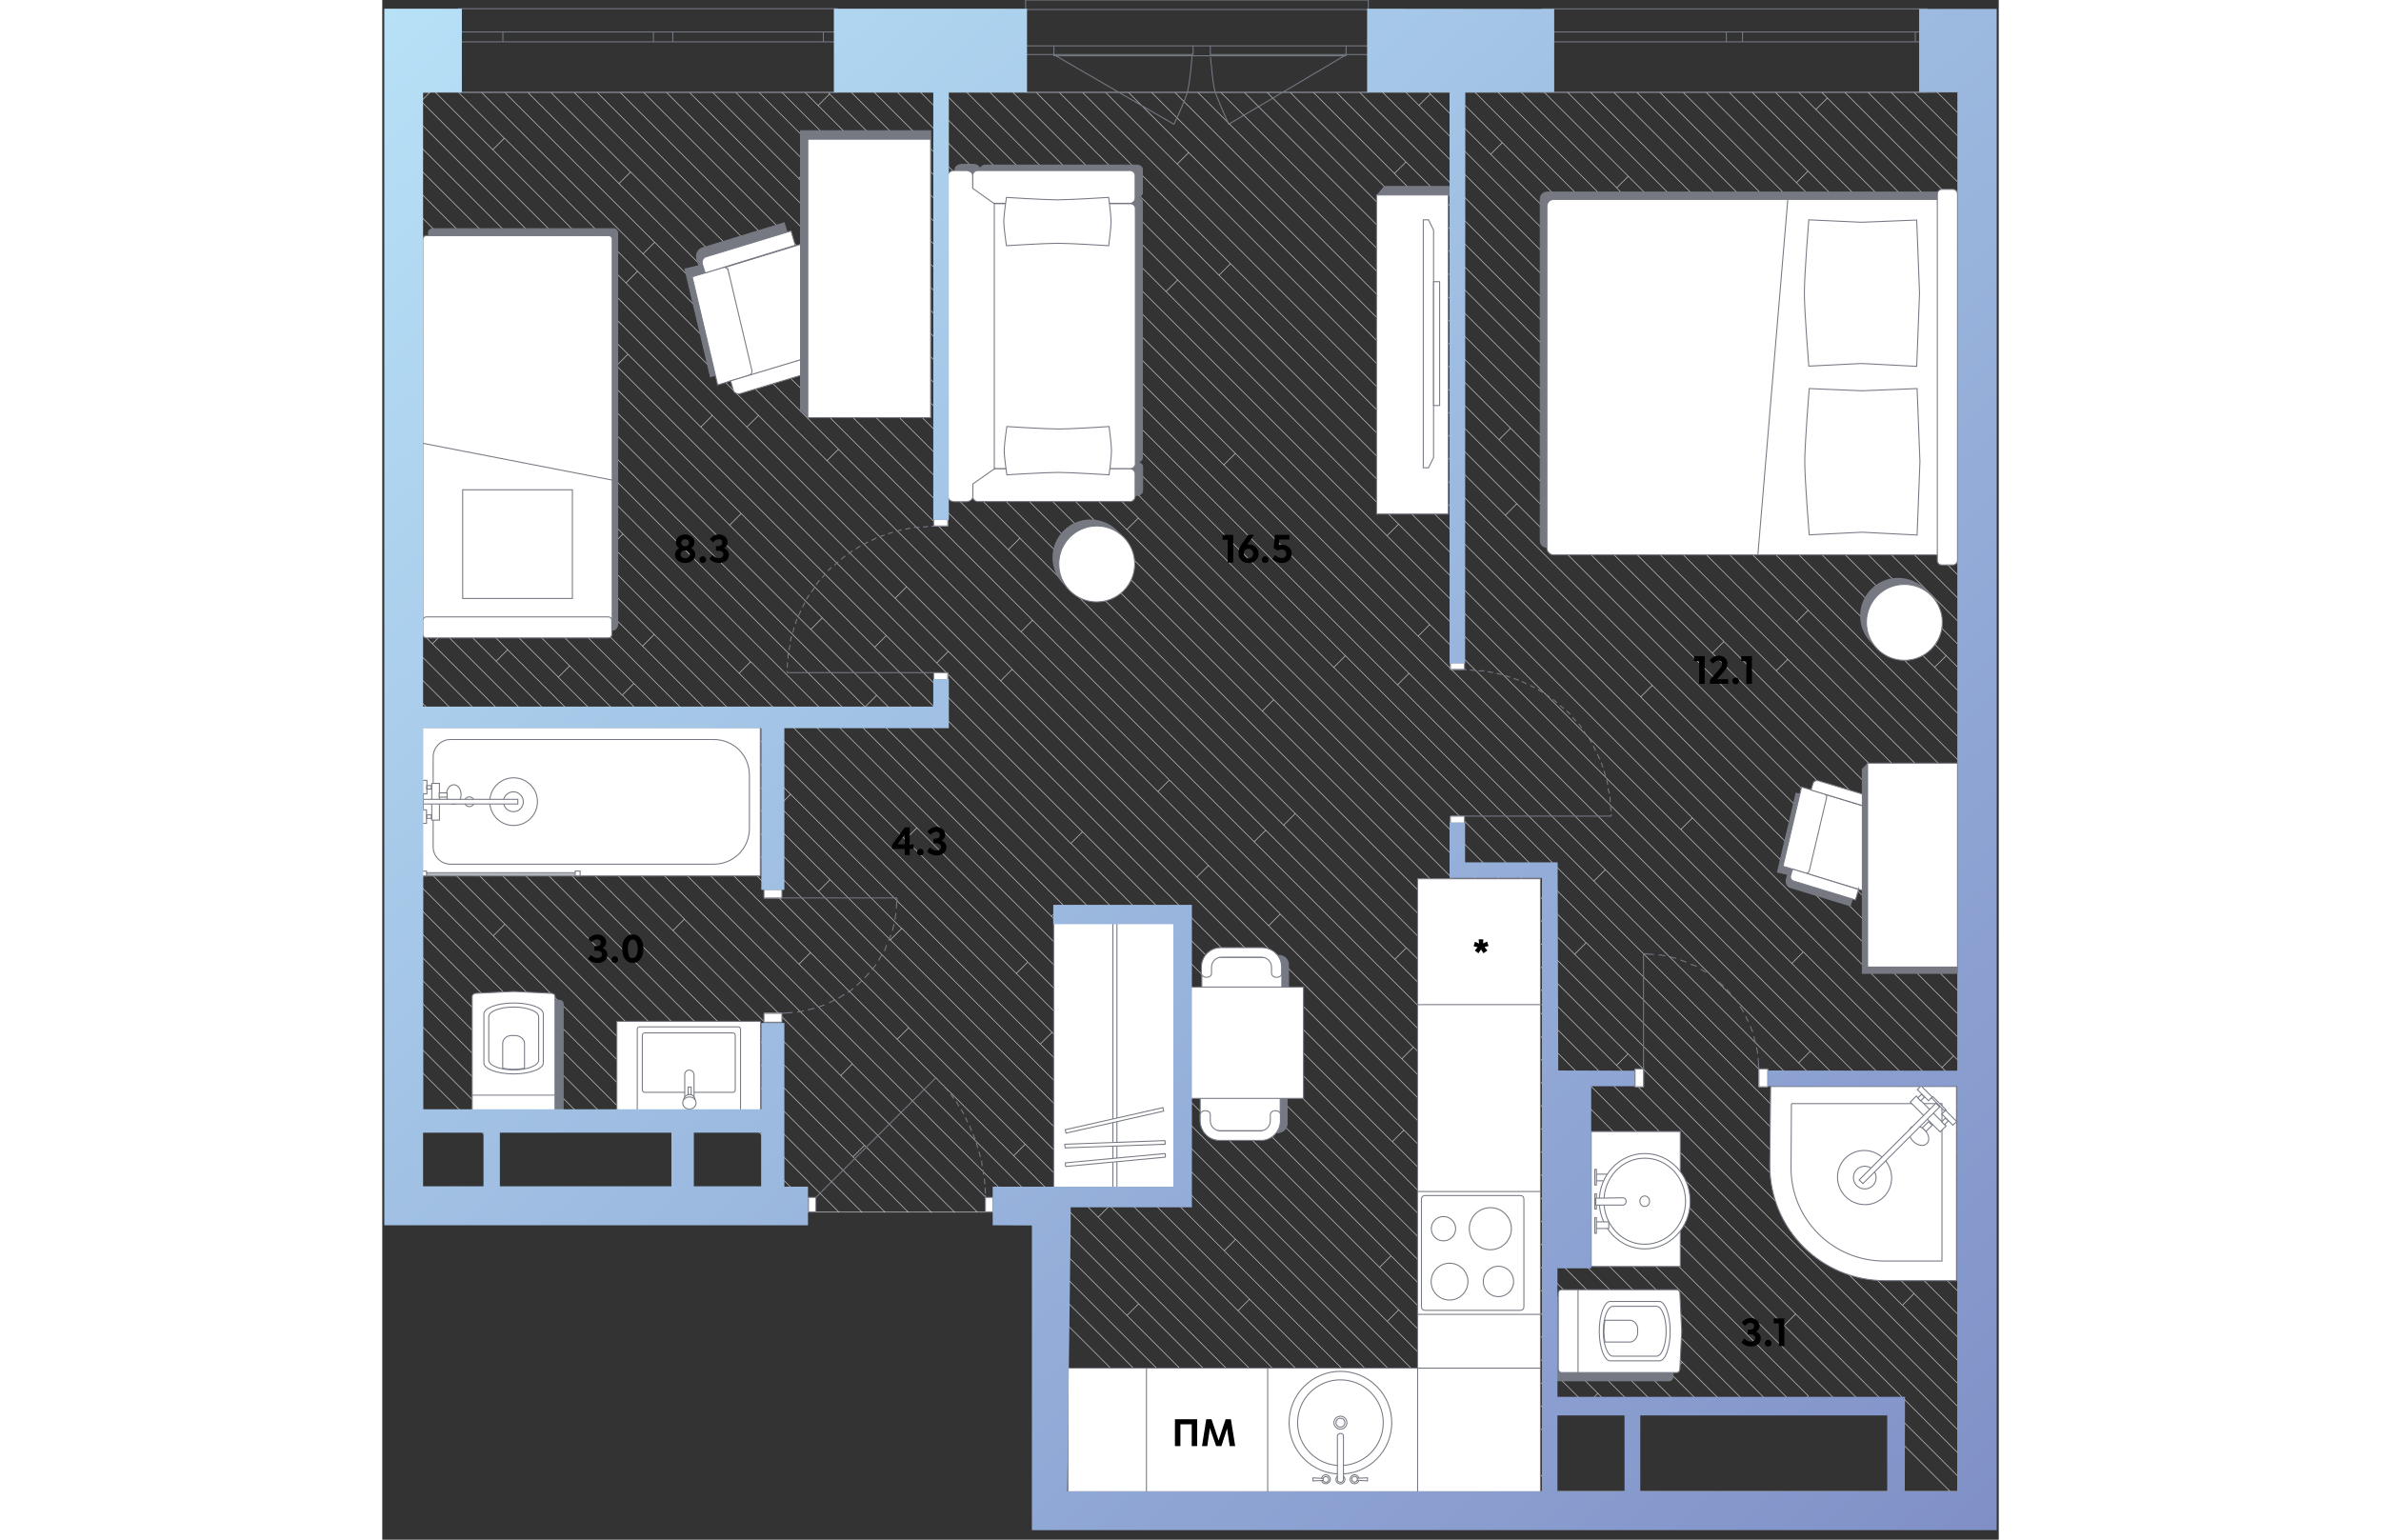 <svg   fill="none" xmlns="http://www.w3.org/2000/svg" viewBox="0 0 800 762" width="883" height="571"><rect x="0" y="0" width="800" height="762" fill="#333333" stroke="none"/><g clip-path="url(#a)"><path d="M779.6 707.5v-11.4M19.9 599.5v-11.4m0-68.6v11.4m0-22.8v-11.4m0 91.4v-11.4m0-91.5v11.4m0 57.2v-11.4m0 11.4v11.4m0-22.8V531m538.8 207.1h11.4m125.8 0h11.4m-22.9 0h11.4m-45.7 0h11.4m57.2 0h11.5m-57.2 0h11.4m-22.8 0H673m34.3 0h11.4m60.9-7.8v-11.4m0 0v-11.4m-3.7 30.6h3.7v-7.8m-49.4 7.8h11.4m11.4 0h11.5m0 0h11.4m-137.2 0h11.4m-125.8 0h11.4m-22.8 0h11.4m80.1 0h11.4m-34.3 0H593m-57.2 0h11.4m45.8 0h11.4m-34.3 0h11.4M19.9 462.3v11.5m527.3 264.3h11.4m-45.7 0h-11.4M19.9 450.9v11.4m618.8 275.8h-11.4M495.9 584.4v-.6m-292.1 16.8v-.7h-.7M19.9 416.6V428m282 171.9H195.4M19.9 393.7v-11.4m0 57.2v-11.4m0-11.5v-11.4m0-194.4v11.4m0-11.4v-11.4m0 34.2V245m0-114.3v11.4m0-11.4v-11.4m759.7 62.2v-11.4m-113-124.4h-11.4m22.8 0h-11.4m-11.4 0h-11.4m-.1 0h-11.4m57.2 0H678m34.3 0h-11.4m0 0h-11.4m-228.7 0h-11.4m45.7 0h-11.4m240.1 0h-11.4m-205.9 0h-11.4m137.2 0h-11.4m-22.9 0h-11.4m-11.5 0h-11.4m22.9 0h-11.4m182.9 0h-11.4m32.9 90.1v11.4m0 0v11.4M735.2 45.7h-11.4m55.8 55.8V90.1m0 45.7v-11.4m0-22.9v11.4m0-22.9V78.6m0 34.3v11.4m0 571.7v-11.4m-33-638.9h-11.4m44.4 32.9V67.2m-10.1-21.5h-11.4m21.5 21.5V55.8m0-.1V45.6h-10.1m-434.5.1h-11.4m-171.6 0h-11.4m0 0h-11.4m-11.5 0h-11.4m22.9 0h-11.4m80 0h-11.4m-22.9 0H152m22.9 0h-11.4m274.4 0h-11.4M19.9 245.1v11.4m0-114.3v11.4m0 411.6v11.4M37.7 45.7H26.3m-6.4 62.2v11.4m86.4-73.6H94.9m-75 16.4v11.4m166.5-27.8H175m34.2 0h-11.4m171.5 0h-11.4m-11.5 0H335m22.9 0h-11.4m80 0H415m-22.8 0h-11.4m-.1 0h-11.4m410.3 124.4v-11.4m-513.2-113H255m0 0h-11.4m-.1 0h-11.4m45.7 0h-11.4m45.7 0h-11.4m22.9 0h-11.4m137.1 0h-11.4m341.7 558.9v-11.4m0-34.4v-11.4m0 102.9v-11.4m0-114.4v-11.4m0 148.6v-11.4m0-22.9v11.4m0 34.4v-11.4m0-183v-11.4m-376-421.7H415m-11.4 0h-11.4m80 0h11.4m296 570.3v-11.4m0-148.7v-11.4M472.2 45.7h-11.4m318.8 417.2v-7m0 7v4.5m0 148.6v11.4m0-125.7v11.4m0-22.9v-11.4M289.3 45.7h11.4m-11.4 0h-11.4m501.7 638.9v-11.4m0-137.2v11.4m0-57.2v11.4M209.2 45.7h11.4m.1 0h11.4m547.5 536v11.4m0-22.8v-11.5m0-22.8v-11.4m0 45.7v11.4m-227.4-536h11.4m216 353.1v11.4m0 22.9v11.4m0-57.2v-11.4m0 34.3v11.4m0-137.2V273m0 114.3v11.5M517.9 45.7h11.4m250.3 261.6v11.4m0 114.4v-11.4m-170.2-376H598m29.3 692.4h-11.4m163.7-533.7V193m0 182.9v-11.4m0-148.7v-11.4M609.4 45.7h11.4M779.6 353v11.4m0-137.2v-11.4m0 22.9v11.4m0 0v11.4m0-34.3v11.4m0 22.9v11.4M506.5 45.7h11.4m22.9 0h11.4m227.4 135.8v11.4m0 148.7v-11.4m0-.1v-11.4m0-22.9v11.4m0 34.4V353m0-68.6v11.4M540.8 45.7h-11.4m212.2 692.4H753M19.9 370.9v-11.4m0-.1V348m0-57.2v-11.4m0 22.8v-11.4m0 114.4v-11.4m0-80.1v11.4m0 45.8v11.4m0 102.9v-11.4m0-423.1v-1.1m0 469.9v-11.4m0-457.4v11.4m3.7-16.4h2.6m-2.6.1h-3.8v3.8m.1 401.3v-11.4m0-137.3v11.4m0-217.2v11.4m0-11.4V85m0 80v11.4M49.1 45.7H37.7m45.7 0h11.4M19.9 165v-11.4M72 45.7H60.6M19.9 336.5v11.4m0-160v11.4m0 137.2v-11.4m0-91.5v-11.4m0 45.7v-11.4m0-171.5V73.6m0 114.3v-11.4m0 91.4v11.4M49.1 45.7h11.4m11.5 0h11.4m478.1 203.6L393.4 81.2m384 384 2.2 2.2m-2.2-2.2L561.5 249.3M357.9 45.7l35.6 35.6m386.1 374.6L499.7 176M369.3 45.7 499.6 176M380.7 45.7l398.9 398.8m0-11.4L664 317.5M558.4 211.9 664 317.5M558.4 211.9 392.1 45.6m11.5.1 376 376m-84-95.4 83.9 83.9m-83.9-83.9L415 45.7m188.8 177.4 175.8 175.7M510.1 129.4l93.8 93.8m-93.8-94-83.6-83.6M700 307.7l79.6 79.6M437.9 45.7l262.1 262m-250.7-262 330.3 330.2M500.9 85.8l-40.1-40.1m40.1 40.2 278.7 278.5M472.2 45.7 779.6 353m0-11.4L651.5 213.5m-76.3-76.3-91.6-91.6m91.6 91.6 76.3 76.3m128.1 116.6-5.6-5.6M495.1 45.7 774 324.5m-20.7-32.1 26.3 26.3m-26.3-26.3L506.5 45.6m12.2.9 260.9 260.8M518.7 46.5l-.8-.8m36.4 24.9 65.7 65.7m-65.7-65.7-24.9-24.9M779.7 296 714 230.3m-.2-.2L620 136.3m-79.2-90.6 238.8 238.7M552.2 45.7 779.6 273M610.9 93l168.7 168.5M610.9 92.9l-47.2-47.2m11.4 0 204.5 204.4m-94.4-105.8 94.3 94.3m-94.3-94.3-98.7-98.7m11.5.1 181.6 181.5m0-11.4L609.5 45.7m170.1 158.7L620.9 45.7m105.4 94 53.3 53.3m-53.3-53.3-94-94m147.3 135.8L643.8 45.7m135.8 124.4L655.2 45.7m50.4 39 74 74m-74-74-39-39m113 101.5L678 45.7m101.6 90.1-90.1-90.1m20 8.5-8.6-8.6m8.6 8.6 70.1 70.1m0-11.4-67.2-67.2m67.2 55.8-55.8-55.8M779.6 90l-44.4-44.4m44.4 33-32.9-32.9m32.9 21.5-21.5-21.5m21.5 10-10.1-10.1M357.6 502.8l78.7 78.7 59.6 59.6 70.3 70.3M264.6 409.7l93 93.1m-93-93.1-82.2-82.2M19.9 165l162.4 162.5m211.5 200 50 50 52.1 52.1 82.8 82.8m-469.1-469-89.8-89.8m89.8 89.8 284.2 284.1M19.9 142.2l435.3 435.3 40.7 40.7 82.9 82.9M30.4 141.3l208.5 208.5m97.9 97.9-97.9-97.9m347 347-90-90-29.2-29.2-52.4-52.4m.1 0L337 447.8M30.4 141.3l-10.5-10.5m39.3 27.8 47.3 47.3m105.6 105.6L106.6 206m489.3 489.4L495.8 595.3 478 577.5l-34.9-34.9m.1 0L212.1 311.5M19.9 119.3l39.3 39.3m-39.3-50.7 469.6 469.6 6.4 6.4 113.7 113.7M340.7 417.4l-97.1-97.1m-65.9-66.1L19.9 96.4m157.8 157.8 66 66.1m375.2 375.2-57.3-57.3M340.8 417.4l220.8 220.8M58.2 123.3 19.9 85m422.2 422.3 57.7 57.7M115.9 181l283.4 283.4M58.2 123.3l57.7 57.7m326.2 326.1-42.9-42.8m229.9 229.9L499.9 565m138.8 127.4-97.1-97.1m-384-384 384 384M19.9 73.6l137.7 137.7M19.9 62.1l260.2 260.3m372.2 372.1L280.1 322.3m123 111.7 240.3 240.2m19.1 19.1-19.1-19.1M259.5 290.4 19.8 50.7m239.7 239.7L403.1 434M120.6 140l65.6 65.6M120.6 140 26.3 45.7m159.9 159.9 125.6 125.6m0 .1 258.4 258.3m106.1 106.1L570.2 589.6m117.4 105.9L510.3 518.2M37.7 45.7l22.8 22.8m0-.1 384 384m-.1 0 65.9 65.9m188.3 176.8-88.8-88.8M389.4 385.9l-73.3-73.3M49.1 45.7l176.7 176.6m90.3 90.4-90.3-90.3m384 383.9L389.6 386.1M134.8 119.9 60.6 45.7m645.2 645.2L518.7 503.8M134.8 119.9l296.7 296.7m0 0 87.2 87.2M72 45.7l650.6 650.5m8.2-3.2L506.9 469.1m272.5 272.5-28.5-28.5M83.4 45.7l39.4 39.4M506.7 469l-60.6-60.6M122.9 85.1l323.2 323.3m253.4 241.9 80 80M94.9 45.7l220.7 220.6m383.9 384-384-384M197.2 136.6l-90.9-90.9m673.3 673.2L581.1 520.5M197.2 136.6l383.8 384M117.7 45.7l661.9 661.8m0-11.5L129.2 45.6m312 300.7L232.5 137.6m208.7 208.7 175.3 175.3m163.1 163L616.5 521.5M140.6 45.7l91.9 91.9m136 124.5L752.3 646m27.3 27.2L752.4 646M152 45.7l216.5 216.4m-205-216.4 616.1 616M211.8 82.6l384 384m183.8 183.7L595.9 466.6m-384.1-384-36.9-36.9m296 284.6 231.1 231M318.1 177.4l47.3 47.3m105.5 105.6L365.4 224.8m384 383.9L702 561.3m47.3 47.3 30.3 30.3M186.4 45.7l131.7 131.7M197.8 45.7l581.8 581.7M502.5 339l277.1 277M502.5 339 209.2 45.7M317 142.1l288.3 288.3m174.3 174.3L605.3 430.4M221.5 46.5l-.8-.8m96.3 96.4-95.6-95.6m558.2 546.6-72.8-72.8M232.1 45.7l184.4 184.4m0 0 290.2 290.2M243.5 45.7l536 536M518.4 309.1 255 45.7m263.4 263.4 261.2 261.2m-466-477.4-47.2-47.2m47.2 47.2 466 465.9M277.8 45.7l219.4 219.4m282.4 282.3-76.3-76.3m-206.1-206 206 206M289.4 45.8l359 359m131.3 131.3L648.4 404.8m131.3 119.8-2.1-2.1M393.7 138.6l384 384m-384-384-93-93m11.4.1 467.5 467.4m0-11.4L622.8 344.9M414.1 136.2l-90.6-90.6m90.6 90.6 208.7 208.7M335 45.7l444.6 444.5m0-11.4L346.5 45.7M19.9 530.9l33.5 33.5m.7-10.7-34.2-34.2m0-11.4 49.3 49.5m-49.3-61 56.8 56.8m-56.8-68.2 70.4 70.4m-70.5-81.8 81.7 81.7m-81.6-93.2L64 506.5m0 0 48.1 48.2M19.9 450.9l103.3 103.3m45.6 45.7-5.2-5.3M19.9 439.5l110.4 110.4M19.8 428l125.9 126M19.9 416.6l40.8 40.8m0 0 97.8 97.9m55.6 44.2-21.2-21.2m-22.6-22.6L124 509.3M19.9 405.2l104.2 104.1m10.8-.6 91.1 91.2M19.9 393.7l115 115m-115-126.4 217.7 217.8m-73.1-84.5 84.4 84.4m-229-229.1 144.7 144.7m68.4 57 27.5 27.5M19.9 359.4 233 572.6M19.9 348 272 600.2m11.4-.1L19.9 336.6M368 684.7l-36-36m1.7-9.6 49.7 49.7M149.5 454.9l144.9 144.9M149.6 454.9 19.8 325.1m.1-11.4 37.5 37.5m250 250.1-74.8-74.8m159.6 159.6-54.7-54.7M57.4 351.2l175.3 175.3M30.5 312.9l374.1 374.2M19.9 302.2l10.6 10.6M471.1 742l-27-27m-36.5-36.5-79.3-79.3M19.9 290.8l309.5 309.6M62.2 321.7l-42.3-42.3M482.5 742l-34.9-34.9m-26.2-26.2L333.5 593m2.5 2.5-124-124M62.2 321.7l97.1 97.1m52.8 52.8-52.8-52.8M19.9 267.9l67.2 67.2m231.2 231.3-57.7-57.7m231.8 231.8L318.2 566.3M87.1 335.2l173.5 173.4m240.9 229.5-5.6-5.6-59.6-59.6-76.3-76.3M66.4 303.2 360 596.7M66.5 303.2l-46.7-46.7m482.9 471.4 10.2 10.2M39.6 264.9l79.1 79.1m97.2 97.1L118.8 344m-79.2-79.1-19.8-19.8m482.9 482.8-6.9-6.9-59.6-59.6-220.5-220.5M19.9 233.6 429.2 643m0 0 7 7 59.7 59.7 28.5 28.5m-504.5-516 176.5 176.7m60.6 60.6-60.6-60.6m339.4 339.2-39.9-39.9-59.6-59.6-179.2-179.2m-218.6-230-18.6-18.6m402.5 402.6 13.8 13.8 59.7 59.6 51.3 51.3M38.5 229.4l383.8 384m96.2 84.6 40.1 40.1M19.9 199.3 134.6 314m0 0 196.9 196.9m187 187.1-22.6-22.6-59.6-59.6-104.9-104.9m-311.5-323 416.4 416.4 59.6 59.6 74.2 74.2M319.4 476l-60.6-60.6M113.4 270l145.4 145.4M497.4 654l84.2 84.2M497.4 654l-1.5-1.5-59.7-59.6-116.7-116.7M113.4 270l-93.5-93.5m160.7 34.7 5.6-5.6M122.9 85.1l-5.7 5.7M19.9 49.4l3.8-3.8m95.4 218.7-5.7 5.7m166.7 52.4-5.7 5.7m-29.7 16-5.7 5.7m-67.1-89.9 5.7-5.7M36.1 135.5l-5.7 5.7m95.9-6.9-5.7 5.7m-4.7 41 5.7-5.7m194.5 137.4 5.7-5.7m-10 24.2-5.7 5.7m-80.3-114.6-5.7 5.7m-28.6-85.7 5.7-5.7M92.8 329.5l-5.7 5.7m-35.4 21.7 5.7-5.7m77.2-37.2-5.7 5.7m-4.4 18.6-5.7 5.7m-86-108.9 5.7-5.7M393.4 81.2l5.7-5.7m153.6 142.1 5.7-5.7M506.6 80.2l-5.7 5.7m2.1 173.5-5.7 5.7M664 317.5l-5.7 5.7m-29.8 16-5.7 5.7m-67-89.9 5.7-5.7M419.8 130.5l-5.7 5.7m90.2-1.2 5.7-5.7M499.6 176l5.7-5.7M705.7 302l-5.7 5.7M689.9 332l5.7-5.7m-91.8-103.2 5.7-5.7m-28.6-85.9-5.7 5.7M206.1 88.3l5.7-5.7M371.1 219l-5.7 5.7M313.6 92.9l5.7-5.7m-103.6-35 5.7-5.7m94.2 219.8-5.7 5.7m161 58.3 5.7-5.7M435.5 352l5.7-5.7m-72.7-84.2 5.7-5.7M226.8 143.3l5.7-5.7m84.5 4.5 5.7-5.7m-4.6 41-5.7 5.7m200.3 131.7 5.7-5.7m-10.2 24.1-5.7 5.7m-80.3-114.5-5.7 5.7m-28.6-85.8 5.7-5.7m-281.3 61.7-5.7 5.7M54.7 74.1l5.7-5.7M39.6 264.9l5.7-5.7m166.8 52.3 5.7-5.7m-35.5 21.7-5.7 5.7m-61.3-95.6-5.7 5.7M63.9 117.6l-5.7 5.7m1 35.3-5.7 5.7m200.3 131.8 5.7-5.7m-10.1 24.2-5.7 5.7m-80.3-114.7-5.7 5.7m-28.6-85.7 5.7-5.7m481.8-32.6-5.7 5.7m-92.2-46.5-5.7 5.7m255.2 278.1 5.7-5.7M620.1 136.3l-5.7 5.7m99.5 88.2 5.7-5.7m-28.7-85.9-5.7 5.7m14.7-53.9 5.7-5.7m9.6-36.2-5.7 5.7m11.1 91.3 5.7-5.7M548.6 76.3l5.7-5.7m193.2 227.5 5.7-5.7m-96-84.6-5.7 5.7M24.8 318.6l5.7-5.7m41.6-15.5-5.7 5.7m-10.1 24.2 5.7-5.7m331.5 148.5 5.7-5.7m165.4 130.8 5.6-5.6m-69.1-114.8 5.7-5.7m-97.9-40.8-5.7 5.7m99.9 214.2-5.7 5.7m58.5-10 5.7-5.7m-147.2-113 5.7-5.7m84.5 4.5 5.7-5.7M499.9 565l5.7-5.7m194.5 137.3 5.7-5.7M604 612l5.7-5.7m-34.4-80.1 5.7-5.7M451.9 402.6l-5.7 5.7m-240 68.9 5.7-5.7m101.8 10.4 5.7-5.7m-103.5-35.1 5.7-5.7m147 215.6 5.7-5.7M232.7 526.5l-5.7 5.7m210.2-121.3-5.7 5.7M312.5 572l5.7-5.7m194.6 137.4 5.7-5.7m-10 24.2-5.7 5.7m-86.2-108.8 5.7-5.7m-34.2-80.2 5.7-5.7M264.6 409.7l-5.7 5.7m518.5 49.7 2.2-2.2m-183.8 3.7-5.7 5.7M755 602.9l-5.7 5.7m-46-137.5-5.7 5.7m-92.3-46.4-5.7 5.7M693.8 656l5.7-5.7m58.6-10.1-5.7 5.7M610.8 527.3l5.7-5.7m90.2-1.3L701 526m-4.7 41.1 5.7-5.7m75.6-38.8-5.7 5.7M648.4 404.8l-5.7 5.7M112.4 589.1l-5.7 5.7M55 463.1l5.7-5.7m-2.4 54.8 5.7-5.7m-4.7 41.1-5.7 5.7m110 41.3-5.7 5.7m-23-91.6-5.7 5.7m202-60.9 5.7-5.7m101.8 10.3 5.7-5.7m-103.6-35 5.7-5.7m77 237 5.7-5.7m172.4 46.6-5.7 5.7m-29.7 16.1-5.7 5.7m-61.3-95.5-5.7 5.7M357.6 502.8l-5.7 5.7m96-7-5.7 5.7m-4.8 41.1 5.7-5.7m194.6 137.3 5.7-5.7m-96.1-84.6-5.7 5.7M513 509.6l5.7-5.7M383.8 391.8l5.7-5.7m-245.7 74.5 5.7-5.7M303.1 597l5.7-5.7m-57.4-126.1 5.7-5.7m-97.8-40.7-5.7 5.7m16.7 85.4-5.7 5.7m90.2-1.2 5.7-5.7m-21.8 58.1-5.7 5.7m121.3 29.9 5.7-5.7m-28.5-85.8-5.7 5.7M202.1 393.1l-5.7 5.7" stroke="#CCC" stroke-width=".3" stroke-miterlimit="10"/><path d="M37.4 4.3h188.1M37.4 45.7h188.1m-7.2-29.9h7.2m-7.2 4.8v-4.8m7.2 4.9h-7.2m-74.5 0H139m4.8-4.8v4.8m-4.8-4.9h4.8m0 0h74.6m-.1 4.9h-74.6m-9.5-4.9h4.8m-4.8 4.8v-4.8m4.8 4.9h-4.8m-74.5 0H37.4m22.3-4.8v4.8m-22.2-4.9h22.2m0 0h74.4m.2 4.9H59.7M573.8 4.4h190.9M573.8 45.6h190.9m-6-29.8h6m-6 4.8v-4.8m6 4.9h-6m-85.5 0h-4m4-4.8v4.8m-4-4.9h4m0 0h85.5m0 4.9h-85.6m-7.9-4.9h4m-4 4.8v-4.8m4 4.9h-4m-85.5 0h-6m6-4.8v4.8m-5.9-4.9h6m-.1 0h85.5m0 4.9h-85.6m-261.2-16H488m-69.1 56.8L477 27.1m-85.2 34.4-59.3-34.4m86.4 34.4s-.2-.3-.3-.9m-.1-.1c-1.4-3-5.4-12.1-6.5-15.8-1-3.5-1.8-13.5-2.1-16.5m-.1-.4v-.9m-18 34.6s5.8-12.1 6.8-16.5c1.2-4.6 2.3-18.3 2.3-18.3m87.1 19H318.4V0H488v45.7Zm-11-18.1H332.4v-4.9H477v4.9Zm11-.6h-78.2v-4.3H488V27Zm-86.7 0h-82.9v-4.3h82.9V27Z" stroke="#757984" stroke-width=".5" stroke-miterlimit="10"/><path d="M651.732 327.163h-2.54v-2.44h5.28v13.7h-2.74v-11.26ZM660.568 336.143h5.54v2.28h-9.02v-1.96l4.7-5.38c.44-.493.76-.94.96-1.34.2-.4.3-.786.3-1.16 0-.493-.16-.893-.48-1.2-.32-.32-.734-.48-1.24-.48-.44 0-.894.134-1.36.4-.467.267-.927.66-1.38 1.18l-1.66-1.64c.613-.76 1.306-1.333 2.08-1.72.773-.4 1.593-.6 2.46-.6 1.226 0 2.24.374 3.04 1.12.813.747 1.22 1.68 1.22 2.8 0 .667-.14 1.3-.42 1.9-.267.6-.7 1.24-1.3 1.92l-3.44 3.88ZM669.83 335.323c.453 0 .84.167 1.16.5.32.32.48.707.48 1.16 0 .454-.16.84-.48 1.16-.32.32-.707.48-1.16.48-.453 0-.847-.16-1.18-.48a1.58 1.58 0 0 1-.48-1.16c0-.453.16-.84.48-1.16.333-.333.727-.5 1.18-.5ZM675.111 327.163h-2.54v-2.44h5.28v13.7h-2.74v-11.26ZM418.4 267.163h-2.54v-2.44h5.28v13.7h-2.74v-11.26ZM428.676 269.463c1.44 0 2.633.433 3.58 1.3.946.853 1.42 1.927 1.42 3.22 0 1.333-.474 2.44-1.42 3.32-.947.88-2.14 1.32-3.58 1.32-1.414 0-2.587-.453-3.52-1.36-.934-.907-1.4-2.047-1.4-3.42 0-.827.173-1.66.52-2.5.346-.84.906-1.807 1.68-2.9l2.62-3.72h2.9l-3.38 4.76c.066-.013.14-.02.22-.02h.36Zm0 2.16c-.667 0-1.22.227-1.66.68-.44.44-.66 1-.66 1.68 0 .68.22 1.24.66 1.68.44.44.993.66 1.66.66.666 0 1.22-.22 1.66-.66.44-.453.66-1.013.66-1.68 0-.68-.22-1.24-.66-1.68-.44-.453-.994-.68-1.66-.68ZM436.967 275.323c.453 0 .84.167 1.16.5.32.32.48.707.48 1.16 0 .453-.16.84-.48 1.16-.32.32-.707.48-1.16.48-.454 0-.847-.16-1.18-.48a1.58 1.58 0 0 1-.48-1.16c0-.453.16-.84.48-1.16.333-.333.726-.5 1.18-.5ZM445.351 269.623c1.373 0 2.5.42 3.38 1.26.893.827 1.34 1.887 1.34 3.18 0 1.32-.46 2.413-1.38 3.28-.907.853-2.06 1.28-3.46 1.28-.92 0-1.787-.173-2.6-.52a6.516 6.516 0 0 1-2.16-1.5l1.44-1.92c.533.507 1.073.887 1.62 1.14.56.253 1.127.38 1.7.38.627 0 1.14-.2 1.54-.6.413-.413.62-.927.62-1.54 0-.627-.22-1.14-.66-1.54-.427-.4-.973-.6-1.64-.6-.36 0-.7.053-1.02.16-.32.093-.64.24-.96.44l-1.94-1.22.6-6.58h7.16v2.3h-4.98l-.28 2.84c.28-.08.553-.14.82-.18.28-.04.567-.06.86-.06ZM566.333 577.759h-2.46v-8.38h-1.94v-2.3h1.94v-3.02h2.48v3.02h6.3v1.96l-6.32 8.72Zm3.58-8.38h-3.56v4.88l3.56-4.88ZM558.596 567.159c-.453 0-.84-.167-1.16-.5a1.58 1.58 0 0 1-.48-1.16c0-.454.16-.84.48-1.16.32-.32.707-.48 1.16-.48.453 0 .847.16 1.18.48.32.32.48.706.48 1.16 0 .453-.16.84-.48 1.16-.333.333-.727.5-1.18.5ZM553.315 575.319h2.54v2.44h-5.28v-13.7h2.74v11.26ZM152.86 271.283c.653.36 1.16.827 1.52 1.4.36.56.54 1.174.54 1.84 0 1.16-.48 2.134-1.44 2.92-.96.787-2.147 1.18-3.56 1.18-1.413 0-2.607-.393-3.58-1.18-.96-.786-1.44-1.76-1.44-2.92 0-.666.18-1.28.54-1.84.36-.573.867-1.04 1.52-1.4a4.105 4.105 0 0 1-1.22-1.28 3.15 3.15 0 0 1-.42-1.58c0-1.106.44-2.033 1.32-2.78.893-.746 1.987-1.12 3.28-1.12 1.293 0 2.38.38 3.26 1.14.893.747 1.34 1.667 1.34 2.76 0 .56-.147 1.094-.44 1.6-.28.494-.687.914-1.22 1.26Zm-2.94-4.38c-.56 0-1.027.16-1.4.48-.36.32-.54.72-.54 1.2 0 .507.18.927.54 1.26.36.32.827.48 1.4.48.56 0 1.02-.16 1.38-.48.36-.333.54-.753.54-1.26 0-.48-.187-.88-.56-1.2-.36-.32-.813-.48-1.36-.48Zm0 5.52c-.667 0-1.22.187-1.66.56-.44.36-.66.82-.66 1.38 0 .547.22 1 .66 1.36.44.36.993.54 1.66.54.667 0 1.213-.18 1.64-.54.44-.36.66-.813.66-1.36 0-.56-.22-1.02-.66-1.38-.427-.373-.973-.56-1.64-.56ZM158.633 275.323c.453 0 .84.167 1.16.5.32.32.48.707.48 1.16 0 .454-.16.84-.48 1.16-.32.32-.707.48-1.16.48-.454 0-.847-.16-1.18-.48a1.58 1.58 0 0 1-.48-1.16c0-.453.16-.84.48-1.16.333-.333.726-.5 1.18-.5ZM168.837 274.403c0-.546-.227-.986-.68-1.32-.44-.333-1.027-.5-1.76-.5h-1.26v-2.3h1.18c.573 0 1.033-.153 1.38-.46.36-.32.54-.733.54-1.24 0-.493-.173-.893-.52-1.2-.347-.32-.793-.48-1.34-.48-.44 0-.887.127-1.34.38-.453.254-.9.634-1.34 1.14l-1.58-1.58c.587-.746 1.26-1.32 2.02-1.72.76-.4 1.553-.6 2.38-.6 1.267 0 2.313.374 3.14 1.12.84.747 1.26 1.68 1.26 2.8 0 .587-.16 1.127-.48 1.62-.307.494-.747.907-1.32 1.24.773.32 1.367.76 1.78 1.32.413.547.62 1.18.62 1.9 0 1.187-.453 2.167-1.36 2.94-.893.774-2.033 1.16-3.42 1.16-.92 0-1.793-.173-2.62-.52a6.504 6.504 0 0 1-2.2-1.52l1.44-1.92c.573.52 1.133.907 1.68 1.16.547.24 1.113.36 1.7.36.613 0 1.113-.166 1.5-.5.4-.333.6-.76.6-1.28ZM258.58 409.465h2.46v8.38h1.94v2.3h-1.94v3.02h-2.48v-3.02h-6.3v-1.96l6.32-8.72Zm-3.58 8.38h3.56v-4.88l-3.56 4.88ZM266.317 420.065c.453 0 .84.167 1.16.5.32.32.48.707.48 1.16 0 .454-.16.84-.48 1.16-.32.32-.707.48-1.16.48-.453 0-.847-.16-1.18-.48a1.58 1.58 0 0 1-.48-1.16c0-.453.16-.84.48-1.16.333-.333.727-.5 1.18-.5ZM276.522 419.145c0-.546-.227-.986-.68-1.32-.44-.333-1.027-.5-1.76-.5h-1.26v-2.3h1.18c.573 0 1.033-.153 1.38-.46.36-.32.54-.733.54-1.24 0-.493-.174-.893-.52-1.2-.347-.32-.794-.48-1.34-.48-.44 0-.887.127-1.34.38-.454.254-.9.634-1.34 1.14l-1.58-1.58c.586-.746 1.26-1.32 2.02-1.72.76-.4 1.553-.6 2.38-.6 1.266 0 2.313.374 3.14 1.12.84.747 1.26 1.68 1.26 2.8 0 .587-.16 1.127-.48 1.62-.307.494-.747.907-1.32 1.24.773.32 1.366.76 1.78 1.32.413.547.62 1.18.62 1.9 0 1.187-.454 2.167-1.36 2.94-.894.774-2.034 1.16-3.42 1.16-.92 0-1.794-.173-2.62-.52a6.504 6.504 0 0 1-2.2-1.52l1.44-1.92c.573.52 1.133.907 1.68 1.16.546.24 1.113.36 1.7.36.613 0 1.113-.166 1.5-.5.4-.333.6-.76.6-1.28ZM108.735 472.356c0-.547-.226-.987-.68-1.32-.44-.333-1.026-.5-1.76-.5h-1.26v-2.3h1.18c.574 0 1.034-.153 1.38-.46.36-.32.54-.733.54-1.24 0-.493-.173-.893-.52-1.2-.346-.32-.793-.48-1.34-.48-.44 0-.886.127-1.34.38-.453.253-.9.633-1.34 1.14l-1.58-1.58c.587-.747 1.26-1.32 2.02-1.72.76-.4 1.554-.6 2.38-.6 1.267 0 2.314.373 3.14 1.12.84.747 1.26 1.68 1.26 2.8 0 .587-.16 1.127-.48 1.62-.306.493-.746.907-1.32 1.24.774.32 1.367.76 1.78 1.32.414.547.62 1.18.62 1.9 0 1.187-.453 2.167-1.36 2.94-.893.773-2.033 1.16-3.42 1.16-.92 0-1.793-.173-2.62-.52a6.528 6.528 0 0 1-2.2-1.52l1.44-1.92c.574.52 1.134.907 1.68 1.16a4.19 4.19 0 0 0 1.7.36c.614 0 1.114-.167 1.5-.5.4-.333.6-.76.6-1.28ZM115.074 473.276c.453 0 .84.167 1.16.5.32.32.48.707.48 1.16 0 .453-.16.84-.48 1.16-.32.32-.707.48-1.16.48-.453 0-.847-.16-1.18-.48a1.58 1.58 0 0 1-.48-1.16c0-.453.16-.84.48-1.16.333-.333.727-.5 1.18-.5ZM123.983 476.576c-1.56 0-2.827-.647-3.8-1.94-.96-1.307-1.44-3.007-1.44-5.1 0-2.107.48-3.807 1.44-5.1.973-1.307 2.24-1.96 3.8-1.96 1.573 0 2.84.653 3.8 1.96.96 1.293 1.44 2.993 1.44 5.1 0 2.107-.48 3.807-1.44 5.1-.96 1.293-2.227 1.94-3.8 1.94Zm0-2.5c.747 0 1.333-.407 1.76-1.22.44-.813.66-1.92.66-3.32s-.22-2.507-.66-3.32c-.427-.813-1.013-1.22-1.76-1.22-.747 0-1.34.407-1.78 1.22-.427.813-.64 1.92-.64 3.32 0 1.387.213 2.493.64 3.32.44.813 1.033 1.22 1.78 1.22ZM679.549 662.192c0-.547-.227-.987-.68-1.32-.44-.333-1.027-.5-1.76-.5h-1.26v-2.3h1.18c.573 0 1.033-.153 1.38-.46.36-.32.54-.733.54-1.24 0-.493-.173-.893-.52-1.2-.347-.32-.793-.48-1.34-.48-.44 0-.887.127-1.34.38-.453.253-.9.633-1.34 1.14l-1.58-1.58c.587-.747 1.26-1.32 2.02-1.72.76-.4 1.553-.6 2.38-.6 1.267 0 2.313.373 3.14 1.12.84.747 1.26 1.68 1.26 2.8 0 .587-.16 1.127-.48 1.62-.307.493-.747.907-1.32 1.24.773.32 1.367.76 1.78 1.32.413.547.62 1.18.62 1.9 0 1.187-.453 2.167-1.36 2.94-.893.773-2.033 1.16-3.42 1.16-.92 0-1.793-.173-2.62-.52a6.518 6.518 0 0 1-2.2-1.52l1.44-1.92c.573.52 1.133.907 1.68 1.16.547.24 1.113.36 1.7.36.613 0 1.113-.167 1.5-.5.4-.333.6-.76.6-1.28ZM685.887 663.112c.454 0 .84.167 1.16.5.32.32.48.707.48 1.16 0 .453-.16.84-.48 1.16-.32.32-.706.48-1.16.48a1.65 1.65 0 0 1-1.18-.48 1.58 1.58 0 0 1-.48-1.16c0-.453.16-.84.48-1.16.334-.333.727-.5 1.18-.5ZM691.169 654.952h-2.54v-2.44h5.28v13.7h-2.74v-11.26Z" fill="#000"/><path d="m68.8 494.4-18.6.9c-1.1 0-1.9.7-1.9 1.6v54.9h41v-54.9c0-1-.8-1.6-1.9-1.6l-18.6-.9Z" fill="#757984" stroke="#757984" stroke-miterlimit="10"/><path d="m65 490.7-18.6.9c-1.1 0-1.9.7-1.9 1.6v57c0 1 .8 1.6 1.9 1.6h37.2c1.1 0 1.9-.7 1.9-1.6v-57c0-1-.8-1.6-1.9-1.6l-18.6-.9Z" fill="#fff" stroke="#757984" stroke-width=".5" stroke-miterlimit="10" stroke-linecap="round" stroke-linejoin="round"/><path d="M65 496.4c-8 0-14.7 2.5-14.7 5.4v24.3c0 2.9 6.7 5.4 14.7 5.4 8 0 14.7-2.5 14.7-5.4v-24.3c0-3.1-6.7-5.4-14.7-5.4Z" fill="#fff" stroke="#757984" stroke-width=".5" stroke-miterlimit="10" stroke-linecap="round" stroke-linejoin="round"/><path d="M44.6 542h40.8M65 498.4c-6.9 0-12.3 2.2-12.3 4.8v21.5c0 2.6 5.6 4.8 12.4 4.8 6.9 0 12.3-2.2 12.3-4.8v-21.5c0-2.6-5.5-4.8-12.4-4.8Z" stroke="#757984" stroke-width=".5" stroke-miterlimit="10" stroke-linecap="round" stroke-linejoin="round"/><path d="M66.2 512.5h-2.3c-2.4 0-4.3 1.9-4.3 3.9v12.3c1.7.3 3.4.5 5.4.5 2 0 3.7-.2 5.4-.5v-12.3c0-2-1.9-3.6-4.2-3.9Z" stroke="#757984" stroke-width=".5" stroke-miterlimit="10" stroke-linecap="round" stroke-linejoin="round"/><path d="M187.1 360H19.4v73.5h167.7V360Z" fill="#fff" stroke="#767982" stroke-width=".5" stroke-miterlimit="10"/><path d="M181.7 383.6v26.5c0 9.8-7.9 17.6-17.6 17.6H33.8c-4.7 0-8.6-3.8-8.6-8.6v-44.5c0-4.7 3.8-8.6 8.6-8.6h130.3c9.8 0 17.6 7.8 17.6 17.6Z" fill="#fff" stroke="#767982" stroke-width=".5" stroke-miterlimit="10"/><path d="M43.1 399.2a2.4 2.4 0 1 0 0-4.8 2.4 2.4 0 0 0 0 4.8ZM28.3 387.7h-3.8v18.2h3.8v-18.2ZM35.4 398c1.988 0 3.6-2.149 3.6-4.8s-1.612-4.8-3.6-4.8-3.6 2.149-3.6 4.8 1.612 4.8 3.6 4.8Z" fill="#fff" stroke="#767982" stroke-width=".5" stroke-miterlimit="10"/><path d="M76.487 399.475c1.504-6.341-2.417-12.701-8.758-14.205-6.341-1.504-12.701 2.417-14.205 8.758-1.504 6.341 2.417 12.7 8.758 14.204 6.34 1.505 12.7-2.416 14.205-8.757Z" fill="#fff" stroke="#767982" stroke-width=".5" stroke-miterlimit="9.999"/><path d="M64.9 401.7a4.9 4.9 0 1 0 0-9.8 4.9 4.9 0 0 0 0 9.8Z" stroke="#767982" stroke-width=".5" stroke-miterlimit="10"/><path d="M67.1 395.6H20.3v2.3h46.8v-2.3Z" fill="#fff" stroke="#767982" stroke-width=".5" stroke-miterlimit="10"/><path d="M20.3 392.8h-.8v8h.8v-8ZM21.9 400.8h-2.3v6.7h2.3v-6.7Z" stroke="#767982" stroke-width=".5" stroke-miterlimit="10"/><path d="M22.1 386.2h-2.2v6.7h2.2v-6.7ZM24.3 403.3H22v1.7h2.3v-1.7Z" stroke="#767982" stroke-width=".5" stroke-miterlimit="10"/><path d="M24.3 388.8H22v1.7h2.3v-1.7Z" stroke="#767982" stroke-width=".5" stroke-miterlimit="10"/><path d="M32.1 392.4h-3.9v2.1h3.9v-2.1ZM21.9 431.1h-2.4v2.4h2.4v-2.4ZM97.9 431.1h-2.4v2.4h2.4v-2.4ZM95.5 431.9H22v.8h73.5v-.8ZM573.2 677.1H339.3v61.2h233.9v-61.2Z" fill="#fff" stroke="#767982" stroke-width=".5" stroke-miterlimit="10"/><path d="M438.2 677.1v61.2M378.2 677.1v61.2M512.4 677.1v61.2" stroke="#767982" stroke-width=".5" stroke-miterlimit="10"/><path d="M573.2 434.9h-60.8v242.2h60.8V434.9Z" fill="#fff" stroke="#767982" stroke-width=".5" stroke-miterlimit="10"/><path d="M448.5 477.7v29c0 2.7-2.2 4.9-4.9 4.9h-29.8c-2.7 0-4.9-2.2-4.9-4.9v-29c0-2.7 2.2-4.9 4.9-4.9h29.8c2.8 0 5 2.1 4.9 4.9Z" fill="#757985" stroke="#757985" stroke-width=".5" stroke-miterlimit="10"/><path d="M445.2 478.7v24.7c0 2.7-2.2 4.9-4.9 4.9h-29.8c-2.7 0-4.9-2.2-4.9-4.9v-24.7c0-2.7 2.2-4.9 4.9-4.9h29.7c2.8 0 4.9 2.2 5 4.9Z" fill="#fff" stroke="#757985" stroke-width=".5" stroke-miterlimit="10"/><path d="M445.1 478.5v3.2c0 1.3-1.1 2-2.5 2s-2.5-1-2.5-2v-3c0-2.7-2.2-5-5-5h-19.7c-2.7 0-5 2.2-5 5v3c0 1.3-1.1 2-2.5 2s-2.5-1-2.5-2v-3.1c0-5.2 4.2-9.6 9.6-9.6h20.4c5.3 0 9.7 4.3 9.7 9.5Z" fill="#fff" stroke="#757985" stroke-width=".5" stroke-miterlimit="10"/><path d="M442.9 560.6h-29.8c-2.7 0-4.9-2.2-4.9-4.9v-29c0-2.7 2.2-4.9 4.9-4.9h29.8c2.7 0 4.9 2.2 4.9 4.9v29c.2 2.8-2.1 4.9-4.9 4.9Z" fill="#757985" stroke="#757985" stroke-width=".5" stroke-miterlimit="10"/><path d="M439.5 559.6h-29.8c-2.7 0-4.9-2.2-4.9-4.9V530c0-2.7 2.2-4.9 4.9-4.9h29.8c2.7 0 4.9 2.2 4.9 4.9v24.7c-.1 2.7-2.1 4.9-4.9 4.9Z" fill="#fff" stroke="#757985" stroke-width=".5" stroke-miterlimit="10"/><path d="M434.8 564.4h-20.4c-5.4 0-9.6-4.5-9.6-9.6v-3.1c0-1.1 1.1-2 2.5-2s2.5.7 2.5 2v3c0 2.8 2.3 5 5 5h19.7c2.8 0 5-2.3 5-5v-3c0-1.1 1.1-2 2.5-2s2.5.7 2.5 2v3.2c-.2 5.3-4.5 9.6-9.7 9.5Z" fill="#fff" stroke="#757985" stroke-width=".5" stroke-miterlimit="10"/><path d="M455.9 488.5h-57v55.1h57v-55.1Z" fill="#fff" stroke="#767982" stroke-width=".5" stroke-miterlimit="10"/><path d="m201.5 118.7-30.7 9.4 12.6 53.3-21 5-12.6-53.3 6.9-1.6-1-3.2c-.7-2.4.6-5.1 3-5.7l40.2-12.3 2.6 8.4Z" fill="#767982" stroke="#767982" stroke-width=".5" stroke-miterlimit="10"/><path d="m210.439 119.867-50.593 15.441 15.996 52.411 50.593-15.442-15.996-52.41Z" fill="#fff" stroke="#767982" stroke-width=".5" stroke-miterlimit="9.992"/><path d="m171.3 134.2 11.6 49c.3 1.2-.4 2.3-1.6 2.6l-15.3 4.7-12.6-53.5 15.1-4.6c1.2-.4 2.5.4 2.8 1.8Z" fill="#fff" stroke="#767982" stroke-width=".5" stroke-miterlimit="10"/><path d="m159.8 135.1-1.4-4.5c-.4-1.5.4-3 1.8-3.5l42.1-12.8 2.1 7.1-44.6 13.7ZM172.4 188.5l1.3 4.5c.4 1.5 2 2.2 3.5 1.8l42-12.7-2.1-7.1-44.7 13.5Z" fill="#fff" stroke="#767982" stroke-width=".5" stroke-miterlimit="10"/><path d="M271.4 68.8h-60.9v137.9h60.9V68.8Z" fill="#fff" stroke="#767982" stroke-width=".5" stroke-miterlimit="10"/><path d="M271.4 68.8h-60.9v137.4l-3.5-3.5v-138h64.4v4.1ZM726.5 448.3l-29.4-9c-1.8-.4-2.7-2.4-2.2-4.2l.7-2.3-5.1-1.2 9.2-39 15.4 3.7-9.2 39 22.5 6.9-1.9 6.1Z" fill="#767982" stroke="#767982" stroke-width=".5" stroke-miterlimit="10"/><path d="m709.502 391.756-11.705 38.352 37.013 11.296 11.705-38.351-37.013-11.297Z" fill="#fff" stroke="#767982" stroke-width=".5" stroke-miterlimit="9.992"/><path d="m704.3 432.1-11.1-3.4 9.2-39.2 11.2 3.4c.9.2 1.4 1 1.2 1.9l-8.5 35.9c-.2 1.1-1.1 1.7-2 1.4Z" fill="#fff" stroke="#767982" stroke-width=".5" stroke-miterlimit="10"/><path d="m730.6 440.2-1.5 5.2-30.8-9.4c-1-.4-1.6-1.5-1.3-2.6l1-3.3 32.6 10.1ZM739.9 400.9l1.5-5.2-30.7-9.3c-1.1-.3-2.3.2-2.6 1.3l-1 3.3 32.8 9.9Z" fill="#fff" stroke="#767982" stroke-width=".5" stroke-miterlimit="10"/><path d="M779.6 377.7H735v100.9h44.6V377.7Z" fill="#fff" stroke="#767982" stroke-width=".5" stroke-miterlimit="10"/><path d="M779.6 481.7h-47.1v-101l2.5-2.6v100.6h44.6v3ZM22.9 311.8V115.2c0-1.1 1-2 2-2h89.6c1.1 0 2 1 2 2V309c0 1.7-1.4 3-3 3H23.2c-.2.1-.3 0-.3-.2Z" fill="#767982" stroke="#767982" stroke-width=".5" stroke-miterlimit="10"/><path d="M20.1 308.4v-190c0-1 .7-1.8 1.8-1.8H112c1 0 1.8.7 1.8 1.8v190H20.1Z" fill="#fff" stroke="#767982" stroke-width=".5" stroke-miterlimit="10"/><path d="M20.1 307v7c0 1 .7 1.7 1.7 1.7h90.1c1 0 1.7-.7 1.7-1.7v-7c0-1-.7-1.7-1.7-1.7H21.8c-.9 0-1.7.7-1.7 1.7Z" fill="#fff" stroke="#767982" stroke-width=".5" stroke-miterlimit="10"/><path d="M94.1 242.4H39.8v53.8h54.3v-53.8ZM113.8 237.6l-93.7-18.2" stroke="#767982" stroke-width=".5" stroke-miterlimit="10"/><path d="M492.155 722.057c9.92-9.92 9.92-26.002 0-35.921-9.919-9.919-26.001-9.919-35.92 0s-9.919 26.001 0 35.921c9.919 9.919 26.001 9.919 35.92 0Z" fill="#fff" stroke="#767982" stroke-width=".5" stroke-miterlimit="9.999"/><path d="M474.2 725.3c11.708 0 21.2-9.492 21.2-21.2 0-11.709-9.492-21.2-21.2-21.2-11.708 0-21.2 9.491-21.2 21.2 0 11.708 9.492 21.2 21.2 21.2Z" fill="#fff" stroke="#767982" stroke-width=".5" stroke-miterlimit="10"/><path d="M474.2 707.3a3.2 3.2 0 1 0 0-6.4 3.2 3.2 0 0 0 0 6.4Z" fill="#fff" stroke="#767982" stroke-width=".5" stroke-miterlimit="10"/><path d="M474.2 706.3a2.2 2.2 0 1 0 0-4.4 2.2 2.2 0 0 0 0 4.4Z" fill="#fff" stroke="#767982" stroke-width=".5" stroke-miterlimit="10"/><path fill-rule="evenodd" clip-rule="evenodd" d="M464.8 732.1c0-1.3 1.1-2.2 2.2-2.2s2.2 1.1 2.2 2.2c0 1.3-1.1 2.2-2.2 2.2-1.2.1-2.2-.9-2.2-2.2Z" fill="#fff" stroke="#767982" stroke-width=".5" stroke-miterlimit="10"/><path d="M474.2 734.4a2.2 2.2 0 1 0 0-4.4 2.2 2.2 0 0 0 0 4.4Z" fill="#fff" stroke="#767982" stroke-width=".5" stroke-miterlimit="10"/><path fill-rule="evenodd" clip-rule="evenodd" d="M475.7 732.1v-21.4c0-.7-.6-1.3-1.5-1.3-.8.1-1.5.5-1.5 1.3v21.6c0 .7.6 1.3 1.5 1.3.9.1 1.5-.6 1.5-1.5ZM465.8 731.7l-5.2-.3v1.5l5.2-.2v-1Z" fill="#fff" stroke="#767982" stroke-width=".5" stroke-miterlimit="10"/><path d="M467.986 733.18a1.4 1.4 0 1 0-1.98-1.98 1.4 1.4 0 0 0 1.98 1.98Z" fill="#fff" stroke="#767982" stroke-width=".5" stroke-miterlimit="9.999"/><path d="M481.2 734.3a2.2 2.2 0 1 0 0-4.4 2.2 2.2 0 0 0 0 4.4Z" fill="#fff" stroke="#767982" stroke-width=".5" stroke-miterlimit="10"/><path fill-rule="evenodd" clip-rule="evenodd" d="m482.3 731.6 5.3-.2v1.5l-5.3-.3v-1Z" fill="#fff" stroke="#767982" stroke-width=".5" stroke-miterlimit="10"/><path d="M482.185 733.077a1.401 1.401 0 0 0 0-1.98 1.4 1.4 0 1 0 0 1.98Z" fill="#fff" stroke="#767982" stroke-width=".5" stroke-miterlimit="9.999"/><path d="M573.2 589.7h-60.8v60.8h60.8v-60.8Z" fill="#fff" stroke="#767982" stroke-width=".5" stroke-miterlimit="10"/><path fill-rule="evenodd" clip-rule="evenodd" d="M514.3 593.3v53.5c0 1 .7 1.7 1.7 1.7h47.3c1 0 1.7-.7 1.7-1.7v-53.4c0-1-.7-1.7-1.7-1.7H516c-.9-.1-1.7.8-1.7 1.6Z" fill="#fff" stroke="#767982" stroke-width=".5" stroke-miterlimit="10"/><path d="M552.4 641.7a7.5 7.5 0 1 0 0-15 7.5 7.5 0 0 0 0 15ZM528.2 643.4a9.1 9.1 0 1 0 0-18.2 9.1 9.1 0 0 0 0 18.2Z" fill="#fff" stroke="#767982" stroke-width=".5" stroke-miterlimit="9.999"/><path d="M548.4 618.5c5.744 0 10.4-4.656 10.4-10.4 0-5.744-4.656-10.4-10.4-10.4-5.744 0-10.4 4.656-10.4 10.4 0 5.744 4.656 10.4 10.4 10.4ZM525.2 614.1a6 6 0 1 0 0-12 6 6 0 0 0 0 12ZM393.1 454.4h-60.8V588h60.8V454.4Z" fill="#fff" stroke="#767982" stroke-width=".5" stroke-miterlimit="10"/><path d="M363.6 454.4h-2V588h2V454.4Z" fill="#fff" stroke="#767982" stroke-width=".5" stroke-miterlimit="10"/><path d="m338.2 577.3 49.3-4.6s.1 0 .1-.1l-.1-1.6s0-.1-.1-.1l-49.3 4.6s-.1 0-.1.1l.2 1.7c-.1 0-.1 0 0 0Z" fill="#fff"/><path d="m338.2 577.3 49.3-4.6s.1 0 .1-.1l-.1-1.6s0-.1-.1-.1l-49.3 4.6s-.1 0-.1.1l.2 1.7Zm0 0c-.1 0-.1 0 0 0Z" stroke="#767982" stroke-width=".5" stroke-miterlimit="10"/><path d="m338 568.1 49.4-1.8s.1 0 .1-.1l-.1-1.6s0-.1-.1-.1l-49.5 1.8s-.1 0-.1.1l.3 1.7c-.2 0-.2-.1 0 0Z" fill="#fff"/><path d="m338 568.1 49.4-1.8s.1 0 .1-.1l-.1-1.6s0-.1-.1-.1l-49.5 1.8s-.1 0-.1.1l.3 1.7Zm0 0c-.2-.1-.2 0 0 0Z" stroke="#767982" stroke-width=".5" stroke-miterlimit="10"/><path d="m338.4 560.8 48.3-10.9v-.1l-.3-1.6h-.101L338 559.1v.1l.4 1.6c-.1 0-.1 0 0 0Z" fill="#fff"/><path d="m338.4 560.8 48.3-10.9v-.1l-.3-1.6h-.101L338 559.1v.1l.4 1.6Zm0 0c-.1 0-.1 0 0 0Z" stroke="#767982" stroke-width=".5" stroke-miterlimit="10"/><path d="M750.2 323.6c10.383 0 18.8-8.417 18.8-18.8 0-10.383-8.417-18.8-18.8-18.8-10.383 0-18.8 8.417-18.8 18.8 0 10.383 8.417 18.8 18.8 18.8Z" fill="#767982"/><path d="M753.3 326.8c10.383 0 18.8-8.417 18.8-18.8 0-10.383-8.417-18.8-18.8-18.8-10.383 0-18.8 8.417-18.8 18.8 0 10.383 8.417 18.8 18.8 18.8Z" fill="#fff" stroke="#767982" stroke-width=".5" stroke-miterlimit="10"/><path d="M350.5 294.7c10.383 0 18.8-8.417 18.8-18.8 0-10.383-8.417-18.8-18.8-18.8-10.383 0-18.8 8.417-18.8 18.8 0 10.383 8.417 18.8 18.8 18.8Z" fill="#767982"/><path d="M353.6 297.9c10.383 0 18.8-8.417 18.8-18.8 0-10.383-8.417-18.8-18.8-18.8-10.383 0-18.8 8.417-18.8 18.8 0 10.383 8.417 18.8 18.8 18.8Z" fill="#fff" stroke="#767982" stroke-width=".5" stroke-miterlimit="10"/><path d="M497 96.8h30.9v-4.5H496l-3.3 3.9c-.2.2-.2.6.1.8l2.2 1.8 2-2Z" fill="#767982" stroke="#767982" stroke-width=".5" stroke-miterlimit="10"/><path d="M527.6 96.5h-35.5v157.9h35.5V96.5Z" fill="#fff" stroke="#767982" stroke-width=".5" stroke-miterlimit="10"/><path d="M515.2 231.5h2.6l2.5-5.1V113.9l-2.5-5.1h-2.6V231.5Z" fill="#fff" stroke="#767982" stroke-width=".5" stroke-miterlimit="10"/><path d="M523.3 139.4h-3v61.3h3v-61.3Z" fill="#fff" stroke="#767982" stroke-width=".5" stroke-miterlimit="10"/><path d="M295.8 84c0-1.2 1.3-2.3 2.9-2.3h74.6c1.6 0 2.9.9 2.9 2.2v11.5c0 1.1-1.3 2.2-2.9 2.2h-.1c1.6 0 3 1 3 2.3v126.6c0 1.2-1.3 2.3-3 2.3h.1c1.7 0 3 1 3 2.3v11.8c0 1.2-1.4 2.3-3 2.3h-5.5c-1.7 0-3-1-3-2.3v-11.7c0-1.2 1.4-2.3 3-2.3h-1.6c-1.6 0-3-1-3-2.3V99.7c0-1.2 1.3-2.3 3-2.3h-67.4c-1.6 0-2.9-.9-2.9-2.2v-6.6c0 1.3-1.5 2.4-3.2 2.4h-6c-1.8 0-3.2-1.1-3.2-2.4v-4.8c0-1.3 1.5-2.4 3.2-2.4h6c1.7 0 3.1 1.2 3.1 2.6Z" fill="#767982" stroke="#767982" stroke-width=".5" stroke-miterlimit="10"/><path d="M294.7 232h75.4c1.3 0 2.5 1.1 2.5 2.5v11.2c0 1.3-1.1 2.5-2.5 2.5h-75.4c-1.3 0-2.5-1.1-2.5-2.5v-11.2c0-1.4 1.1-2.5 2.5-2.5ZM370.3 100.8h-67.4c-1.3 0-2.4 1-2.4 2.4v126.3c0 1.3 1 2.4 2.4 2.4h67.4c1.3 0 2.4-1 2.4-2.4V103.2c0-1.3-1.1-2.4-2.4-2.4ZM294.7 84.4h75.4c1.3 0 2.5 1.1 2.5 2.5v11.2c0 1.3-1.1 2.5-2.5 2.5h-75.4c-1.3 0-2.5-1.1-2.5-2.5V86.9c0-1.4 1.1-2.5 2.5-2.5Z" fill="#fff" stroke="#767982" stroke-width=".5" stroke-miterlimit="10"/><path d="M283.2 84.4h5.7c1.9 0 3.3 1.1 3.3 2.5v6.3l10.7 7.6V232h.1l-10.7 7.5v6.3c0 1.3-1.5 2.5-3.3 2.5h-5.7c-1.9 0-3.3-1.1-3.3-2.5v-159c0-1.4 1.4-2.4 3.2-2.4ZM334 98.9c-6.2 0-25.1-1.2-25.1-1.2s-1.3 8.8-1.3 11.9c0 3.1 1.3 12 1.3 12s19.1-1.2 25.5-1.2c6.2 0 25.1 1.2 25.1 1.2s1.2-8.9 1.2-11.9c0-3.1-1.2-12-1.2-12s-19.1 1.2-25.5 1.2ZM334.2 212.3c-6.2 0-25.1-1.2-25.1-1.2s-1.3 8.9-1.3 11.9c0 3.1 1.3 12 1.3 12s19.1-1.2 25.5-1.2c6.2 0 25.1 1.2 25.1 1.2s1.2-8.8 1.2-11.9c0-3.1-1.2-12-1.2-12s-19.2 1.3-25.5 1.2Z" fill="#fff" stroke="#767982" stroke-width=".5" stroke-miterlimit="10"/><path fill-rule="evenodd" clip-rule="evenodd" d="M576.4 95.1c-1.9 0-3.3 1.6-3.3 3.3v169.2c0 1.9 1.6 3.3 3.3 3.3h193.2V95.1H576.4Z" fill="#767982" stroke="#767982" stroke-width=".5" stroke-miterlimit="10"/><path fill-rule="evenodd" clip-rule="evenodd" d="M769.6 98.7H579.7c-1.9 0-3.3 1.6-3.3 3.3v169.3c0 1.9 1.6 3.3 3.3 3.3h189.9V98.7ZM771.9 279.6h5.4c1.3 0 2.3-1.1 2.3-2.3V96c0-1.3-1.1-2.3-2.3-2.3h-5.4c-1.3 0-2.3 1.1-2.3 2.3v181.4c0 1.3 1 2.3 2.3 2.2Z" fill="#fff" stroke="#767982" stroke-width=".5" stroke-miterlimit="10"/><path d="m732.3 263.4 27.3 1.4 1.4-36.3-1.4-36.2-27.3 1.1-26.1-1.1s-2.2 27.2-2.2 36.2c0 9.1 2.2 36.2 2.2 36.2l26.1-1.3ZM732.1 179.9l27.3 1.4 1.4-36.2-1.4-36.2-27.3 1.1-26.1-1.2s-2.2 27.2-2.2 36.2c0 9.1 2.2 36.2 2.2 36.2l26.1-1.3ZM680.8 274.5l14.8-175.7" stroke="#767982" stroke-width=".5" stroke-miterlimit="10"/><path d="M187.2 505.5h-71.1v45.9h71.1v-45.9Z" fill="#fff" stroke="#767982" stroke-width=".5" stroke-miterlimit="10"/><path d="M127.3 551.8h48.9c.5 0 1.1-.4 1.1-1.1v-41.4c0-.5-.4-1.1-1.1-1.1h-48.9c-.5 0-1.1.4-1.1 1.1v41.4c.1.6.6 1.2 1.1 1.1Z" fill="#fff" stroke="#767982" stroke-width=".5" stroke-miterlimit="10"/><path d="M130 540.6h43.5c.6 0 1.2-.5 1.2-1.2v-27c0-.6-.5-1.2-1.2-1.2h-43.6c-.6 0-1.2.5-1.2 1.2v27c.1.8.6 1.3 1.3 1.2Z" fill="#fff" stroke="#767982" stroke-width=".5" stroke-miterlimit="10"/><path d="M151.9 529.6c-1.3 0-2.2 1.1-2.2 2.2V544h4.6v-12.2c-.1-1.1-1-2.2-2.4-2.2Z" fill="#fff" stroke="#767982" stroke-width=".5" stroke-miterlimit="10"/><path d="M152.9 538h-1.5v3.8h1.5V538Z" fill="#fff" stroke="#767982" stroke-width=".5" stroke-miterlimit="10"/><path d="M152 547.3a2.8 2.8 0 1 0 0-5.6 2.8 2.8 0 0 0 0 5.6Z" fill="#fff" stroke="#767982" stroke-width=".5" stroke-miterlimit="10"/><path d="M152 548.9c1.823 0 3.3-1.343 3.3-3s-1.477-3-3.3-3c-1.822 0-3.3 1.343-3.3 3s1.478 3 3.3 3Z" fill="#fff" stroke="#767982" stroke-width=".5" stroke-miterlimit="10"/><path d="M642.4 560h-44.1v66.8h44.1V560Z" fill="#fff" stroke="#757984" stroke-width=".5" stroke-miterlimit="10"/><path d="M600.9 590.8h-.8v7.6h.8v-7.6ZM607 581.1h-6.3v3.3h6.3v-3.3Z" fill="#fff" stroke="#757984" stroke-width=".5" stroke-miterlimit="10" stroke-linecap="round" stroke-linejoin="round"/><path d="M624.8 618.1c12.426 0 22.5-10.566 22.5-23.6s-10.074-23.6-22.5-23.6c-12.427 0-22.5 10.566-22.5 23.6s10.073 23.6 22.5 23.6Z" fill="#fff" stroke="#757984" stroke-width=".5" stroke-miterlimit="10" stroke-linecap="round" stroke-linejoin="round"/><path d="M624.8 615.8c11.156 0 20.2-9.536 20.2-21.3 0-11.764-9.044-21.3-20.2-21.3-11.157 0-20.2 9.536-20.2 21.3 0 11.764 9.043 21.3 20.2 21.3Z" fill="#fff" stroke="#757984" stroke-width=".5" stroke-miterlimit="10" stroke-linecap="round" stroke-linejoin="round"/><path d="M624.799 597.1c1.326 0 2.4-1.164 2.4-2.6 0-1.436-1.074-2.6-2.4-2.6-1.325 0-2.4 1.164-2.4 2.6 0 1.436 1.075 2.6 2.4 2.6ZM614.1 592.8c.8 0 1.5.7 1.5 1.8 0 1-.7 1.8-1.5 1.8h-13.5V593l13.5-.2ZM600.9 578.7h-.8v7.8h.8v-7.8ZM607 604.7h-6.3v3.3h6.3v-3.3Z" fill="#fff" stroke="#757984" stroke-width=".5" stroke-miterlimit="10" stroke-linecap="round" stroke-linejoin="round"/><path d="M600.9 602.6h-.8v7.8h.8v-7.8Z" fill="#fff" stroke="#757984" stroke-width=".5" stroke-miterlimit="10" stroke-linecap="round" stroke-linejoin="round"/><path d="m639.4 662.6-.9-18.6c0-1.1-.7-1.9-1.6-1.9H582v41h54.9c1 0 1.6-.8 1.6-1.9l.9-18.6Z" fill="#757984" stroke="#757984" stroke-miterlimit="10"/><path d="m643.1 658.8-.9-18.6c0-1.1-.7-1.9-1.6-1.9h-57c-1 0-1.6.8-1.6 1.9v37.2c0 1.1.7 1.9 1.6 1.9h57c1 0 1.6-.8 1.6-1.9l.9-18.6Z" fill="#fff" stroke="#757984" stroke-width=".5" stroke-miterlimit="10" stroke-linecap="round" stroke-linejoin="round"/><path d="M637.4 658.8c0-8-2.5-14.7-5.4-14.7h-24.3c-2.9 0-5.4 6.7-5.4 14.7 0 8 2.5 14.7 5.4 14.7H632c3.1 0 5.4-6.7 5.4-14.7Z" fill="#fff" stroke="#757984" stroke-width=".5" stroke-miterlimit="10" stroke-linecap="round" stroke-linejoin="round"/><path d="M591.8 638.4v40.8M635.4 658.8c0-6.9-2.2-12.3-4.8-12.3h-21.5c-2.6 0-4.8 5.6-4.8 12.4 0 6.9 2.2 12.3 4.8 12.3h21.5c2.6 0 4.8-5.5 4.8-12.4Z" stroke="#757984" stroke-width=".5" stroke-miterlimit="10" stroke-linecap="round" stroke-linejoin="round"/><path d="M621.3 660v-2.3c0-2.4-1.9-4.3-3.9-4.3h-12.3c-.3 1.7-.5 3.4-.5 5.4 0 2 .2 3.7.5 5.4h12.3c2 0 3.6-1.9 3.9-4.2Z" stroke="#757984" stroke-width=".5" stroke-miterlimit="10" stroke-linecap="round" stroke-linejoin="round"/><path d="M687.1 537.7h92v96.1h-35.4c-31.5 0-57-25.4-57-57l.4-39.1Z" fill="#fff" stroke="#757985" stroke-width=".5" stroke-miterlimit="10"/><path d="M697.4 546.2h74.5v77.9h-28.6c-25.4 0-46.1-20.6-46.1-46.1l.2-31.8Z" fill="#fff" stroke="#757985" stroke-width=".5" stroke-miterlimit="10"/><path d="m759.181 542.467-2.97 2.97 14.778 14.779 2.97-2.97-14.778-14.779ZM764.454 565.968c1.562-1.562 1.056-4.601-1.131-6.788-2.187-2.187-5.226-2.693-6.789-1.131-1.562 1.562-1.055 4.601 1.132 6.788 2.187 2.187 5.226 2.693 6.788 1.131ZM743.145 592.334c5.193-5.193 5.13-13.678-.142-18.95-5.272-5.272-13.756-5.335-18.95-.141-5.194 5.194-5.131 13.678.141 18.95 5.272 5.272 13.757 5.335 18.951.141Z" fill="#fff" stroke="#757985" stroke-width=".5" stroke-miterlimit="9.998"/><path d="M733.7 588.4a5.6 5.6 0 1 0 0-11.2 5.6 5.6 0 0 0 0 11.2Z" fill="#fff" stroke="#757985" stroke-width=".5" stroke-miterlimit="10"/><path d="m768.905 545.984-37.971 37.971 1.839 1.839 37.971-37.971-1.839-1.839ZM767.373 542.727l-.637.637 6.576 6.576.637-.637-6.576-6.576ZM761.556 537.407l-1.838 1.839 5.515 5.515 1.839-1.839-5.516-5.515Z" fill="#fff" stroke="#757985" stroke-width=".5" stroke-miterlimit="9.998"/><path d="m773.654 549.51-1.839 1.838 5.516 5.516 1.838-1.839-5.515-5.515ZM761.806 541.557l-1.838 1.839 1.414 1.414 1.838-1.839-1.414-1.414ZM773.606 553.357l-1.838 1.839 1.414 1.414 1.838-1.839-1.414-1.414ZM765.28 555.134l-3.041 3.04 1.768 1.768 3.041-3.04-1.768-1.768Z" fill="#fff" stroke="#757985" stroke-width=".5" stroke-miterlimit="9.998"/><path fill-rule="evenodd" clip-rule="evenodd" d="M302.2 599.8v-7.2h-3.7v7.2h3.7ZM210.9 592.6v7.2h3.7v-7.2h-3.7Z" fill="#fff"/><path fill-rule="evenodd" clip-rule="evenodd" d="M302.2 599.8v-7.2h-3.7v7.2h3.7ZM210.9 592.6v7.2h3.7v-7.2h-3.7Z" fill="#fff"/><path fill-rule="evenodd" clip-rule="evenodd" d="M302.2 599.8v-7.2h-3.7v7.2h3.7ZM210.9 592.6v7.2h3.7v-7.2h-3.7Z" fill="#fff"/><path d="m274.1 533.3.6.6M275.3 534.7l1.8 2.1M278.4 538.1l1.7 1.9M281.3 541.4l1.5 2.3M284 545.1l1.4 2.4M286.5 549l1.3 2.4M288.6 553.1l1.1 2.3M290.7 557.1l.9 2.6M292.3 561.3l1.1 2.5M294 565.6l.7 2.6M295.3 569.9l.7 2.7M296.6 574.4l.3 2.7M297.2 578.9l.5 2.5M298 583.2l.2 2.9M298.4 587.8l.1 2.9M298.5 591.5v1.1M302.2 599.8h-3.7M298.5 599.8v-7.2M298.5 592.6h3.7M302.2 592.6v7.2M210.9 592.6h3.7M214.6 592.6v7.2M214.6 599.8h-3.7M210.9 599.8v-7.2M214.6 592.6l59.5-59.3" stroke="#757984" stroke-width=".5" stroke-miterlimit="10"/><path fill-rule="evenodd" clip-rule="evenodd" d="M528.6 328v3.3h7V328h-7ZM535.6 407.4v-3.5h-7v3.5h7Z" fill="#fff"/><path fill-rule="evenodd" clip-rule="evenodd" d="M528.6 328v3.3h7V328h-7ZM535.6 407.4v-3.5h-7v3.5h7Z" fill="#fff"/><path fill-rule="evenodd" clip-rule="evenodd" d="M528.6 328v3.5h7V328h-7ZM535.6 407.4v-3.5h-7v3.5h7Z" fill="#fff"/><path d="M608.2 403v.9M607.9 398.8l.2 2.6M607.6 394.5l.1 2.5M607.6 394.3v.2M606.6 390.2l.7 2.5M606 385.9l.5 2.5M604.7 381.5l.6 2.6M603.3 377.4l.8 2.4M601.3 373.2l1.3 2.6M599.4 369.2l1.1 2.4M597.2 365.4l1.4 2.2M594.6 361.9l1.6 2.2M593.3 359.8l.4.6M592.1 358.2l1.2 1.6M589 355l1.8 1.9M587.1 352.6l.8.9M586.1 351.8l1 .8M582.8 349.1l1.9 1.6M579.9 346.5l1.4 1.3M579.3 346.2l.6.3M575.8 343.6l2 1.5M571.9 341.2l2.3 1.5M568.1 339.2l2.2 1.2M563.9 337.2l2.4 1.3M559.9 335.8l2.6.8M555.8 334.4l2.4.8M551.4 333.2l2.6.7M547.1 332.4l2.6.5M545.2 332l.2.1M542.6 332h2.6M538.3 331.6l2.6.2M535.6 331.3l1.1.2M528.6 331.3V328M535.6 331.3h-7M535.6 328v3.3M528.6 328h7M535.6 403.9v3.5M528.6 403.9h7M528.6 407.4v-3.5M535.6 407.4h-7M608.2 403.9h-72.6" stroke="#757984" stroke-width=".5" stroke-miterlimit="10"/><path fill-rule="evenodd" clip-rule="evenodd" d="M279.9 257h-7v3.3h7V257ZM272.9 336.4h7v-3.5h-7v3.5Z" fill="#fff"/><path fill-rule="evenodd" clip-rule="evenodd" d="M279.9 257h-7v3.3h7V257ZM272.9 336.4h7v-3.5h-7v3.5Z" fill="#fff"/><path fill-rule="evenodd" clip-rule="evenodd" d="M279.9 257h-7v3.5h7V257ZM272.9 336.4h7v-3.5h-7v3.5Z" fill="#fff"/><path d="M200.3 332.9v-.9M200.4 330.4l.2-2.6M200.8 326l.1-2.5M200.9 323.5v-.2M201.2 321.7l.7-2.5M202 317.4l.5-2.5M203.2 313.1l.6-2.6M204.4 308.8l.8-2.4M205.9 304.8l1.3-2.6M208 300.6l1.1-2.4M209.9 296.6l1.4-2.2M212.3 293.1l1.6-2.2M214.8 289.4l.3-.6M215.1 288.8l1.3-1.6M217.7 285.9l1.8-1.9M220.6 282.5l.8-.9M221.4 281.6l.9-.8M223.8 279.7l1.9-1.6M227.1 276.8l1.5-1.3M228.6 275.5l.6-.3M230.7 274.1l2-1.5M234.3 271.7l2.3-1.5M238.2 269.4l2.2-1.2M242.2 267.5l2.4-1.3M246 265.6l2.6-.8M250.3 264.2l2.4-.8M254.5 262.9l2.5-.7M258.8 261.9l2.6-.5M263.1 261.1l.2-.1M263.3 261h2.5M267.6 260.8l2.6-.2M271.8 260.5l1.1-.2M279.9 257v3.3M279.9 260.3h-7M272.9 260.3V257M272.9 257h7M272.9 336.4v-3.5M272.9 332.9h7M279.9 332.9v3.5M279.9 336.4h-7M272.9 332.9h-72.6" stroke="#757984" stroke-width=".5" stroke-miterlimit="10"/><path fill-rule="evenodd" clip-rule="evenodd" d="M685.7 537.9V529h-4.4v8.9h4.4ZM620 529v8.9h4.2V529H620Z" fill="#fff"/><path fill-rule="evenodd" clip-rule="evenodd" d="M685.7 537.9V529h-4.4v8.9h4.4ZM620 529v8.9h4.2V529H620Z" fill="#fff"/><path fill-rule="evenodd" clip-rule="evenodd" d="M685.7 537.9V529h-4.6v8.9h4.6ZM620 529v8.9h4.4V529H620Z" fill="#fff"/><path d="m624.2 472 5.2.4M631.7 472.6l1.6.1M633.3 472.7l1.7.4M637.1 473.5l3.3.8M642.5 475.1l2.9 1.1M647.5 477.2l2.7.9M650.2 478.1l.3.2M652.5 479.7l2.7 1.5M657.1 482.4l.7.5M657.8 482.9l2 1.6M661.3 485.8l2.5 2.3M665.3 489.6l2.1 2.4M669 493.7l1.5 1.9M670.5 495.6l.4.8M671.9 498.1l1.9 2.9M674.9 502.9v.4M674.9 503.3l1.2 2.3M677.1 507.9l1.1 2.9M678.8 512.9l.7 3.3M680.1 518.3l.4 1.9M680.5 520.2l.2 1.3M680.9 523.6l.4 5.4M685.7 537.9h-4.4M681.3 537.9V529M681.3 529h4.4M685.7 529v8.9M620 529h4.2M624.2 529v8.9M624.2 537.9H620M620 537.9V529M624.2 529v-57" stroke="#757984" stroke-width=".5" stroke-miterlimit="10"/><path fill-rule="evenodd" clip-rule="evenodd" d="M188.9 505.9h8.9v-4.4h-8.9v4.4ZM197.8 440.2h-8.9v4.2h8.9v-4.2Z" fill="#fff"/><path fill-rule="evenodd" clip-rule="evenodd" d="M188.9 505.9h8.9v-4.4h-8.9v4.4ZM197.8 440.2h-8.9v4.2h8.9v-4.2Z" fill="#fff"/><path fill-rule="evenodd" clip-rule="evenodd" d="M188.9 505.9h8.9v-4.6h-8.9v4.6ZM197.8 440.2h-8.9v4.4h8.9v-4.4Z" fill="#fff"/><path d="m254.8 444.4-.4 5.2M254.2 451.9l-.2 1.6M254 453.5l-.3 1.7M253.3 457.3l-.8 3.3M251.7 462.7l-1.1 2.9M249.6 467.7l-.9 2.7M248.7 470.4l-.2.3M247.1 472.7l-1.5 2.7M244.4 477.3l-.5.7M243.9 478l-1.6 2M241 481.5l-2.3 2.5M237.1 485.5l-2.3 2.2M233.1 489.2l-1.9 1.5M231.2 490.7l-.8.4M228.7 492.1l-2.9 1.9M223.9 495.1h-.4M223.5 495.1l-2.3 1.2M218.9 497.3l-2.9 1.1M213.9 499l-3.3.8M208.5 500.3l-1.9.4M206.6 500.7l-1.3.2M203.1 501.1l-5.3.4M188.9 505.9v-4.4M188.9 501.5h8.9M197.8 501.5v4.4M197.8 505.9h-8.9M197.8 440.2v4.2M197.8 444.4h-8.9M188.9 444.4v-4.2M188.9 440.2h8.9M197.8 444.4h57" stroke="#757984" stroke-width=".5" stroke-miterlimit="10"/><path d="M574.6 497.2h-62.2" stroke="#767982" stroke-width=".5" stroke-miterlimit="10"/><path d="M395 715.7h-2.7v-13.3h11v13.3h-2.7v-10.8H395v10.8ZM415.3 715.7h-2.6l-3.1-8.9-1.3 8.9h-2.6l2.1-13.3h2.6l3.5 10.5 3.5-10.5h2.6l2.1 13.3h-2.7l-1.3-8.7-2.8 8.7ZM546.9 470.4l-1.9 1.4-1.2-1.9-1.3 1.9-1.8-1.4 1.4-1.6-2-.5.7-2.2 2 .9-.2-2.1h2.3l-.1 2 2-.9.7 2.2-2 .5 1.4 1.7Z" fill="#000"/><path d="M319.1 45.7h-38.7v211.6h-7.7V45.7h-49.2V4.3h95.6v41.4Zm-46.4 290.4h7.7v24.3H199v80h-11.4v-80H20.3V549h167.3v-42.7H199v81h11.7v19.1H1V4.3h38.4v41.4H20.2v304h252.5v-13.6Zm-118.5 251h33.3v-26.5h-33.3v26.5Zm-96 0h84.9v-26.5H58.2v26.5Zm-38-26.5v26.5h29.9v-26.5H20.2Zm508-303.3v71h7.7l.1-282.6 44-.1V4.4l-92.6-.1v41.4h40.8v211.6ZM799 4.4v752.9H321.5V606.5l-19.4-.1v-19.1h89.4V457.4h-59.4v-9.6h68.6v149.7h-60v9L339 738.1h234.9V434.5h-45.7v-27.4h7.7v19.7h45.8l.3 103 37.7.1v7.7h-21.4v90.1h-16.7v63.6h172l-.1 46.8h26.3V537.6h-94.1v-7.8l94.1.1V45.6h-19.2V4.4H799ZM614.8 700.5h-33.2v37.6h33.2v-37.6Zm130 0H622.6v37.6h122.2v-37.6Z" fill="url(#b)"/></g><defs><linearGradient id="b" x1="64.233" y1="-54.666" x2="810.983" y2="746.126" gradientUnits="userSpaceOnUse"><stop stop-color="#B7E1F7"/><stop offset="1" stop-color="#8090C7"/></linearGradient><clipPath id="a"><path fill="#fff" d="M0 0h800v762H0z"/></clipPath></defs></svg>
